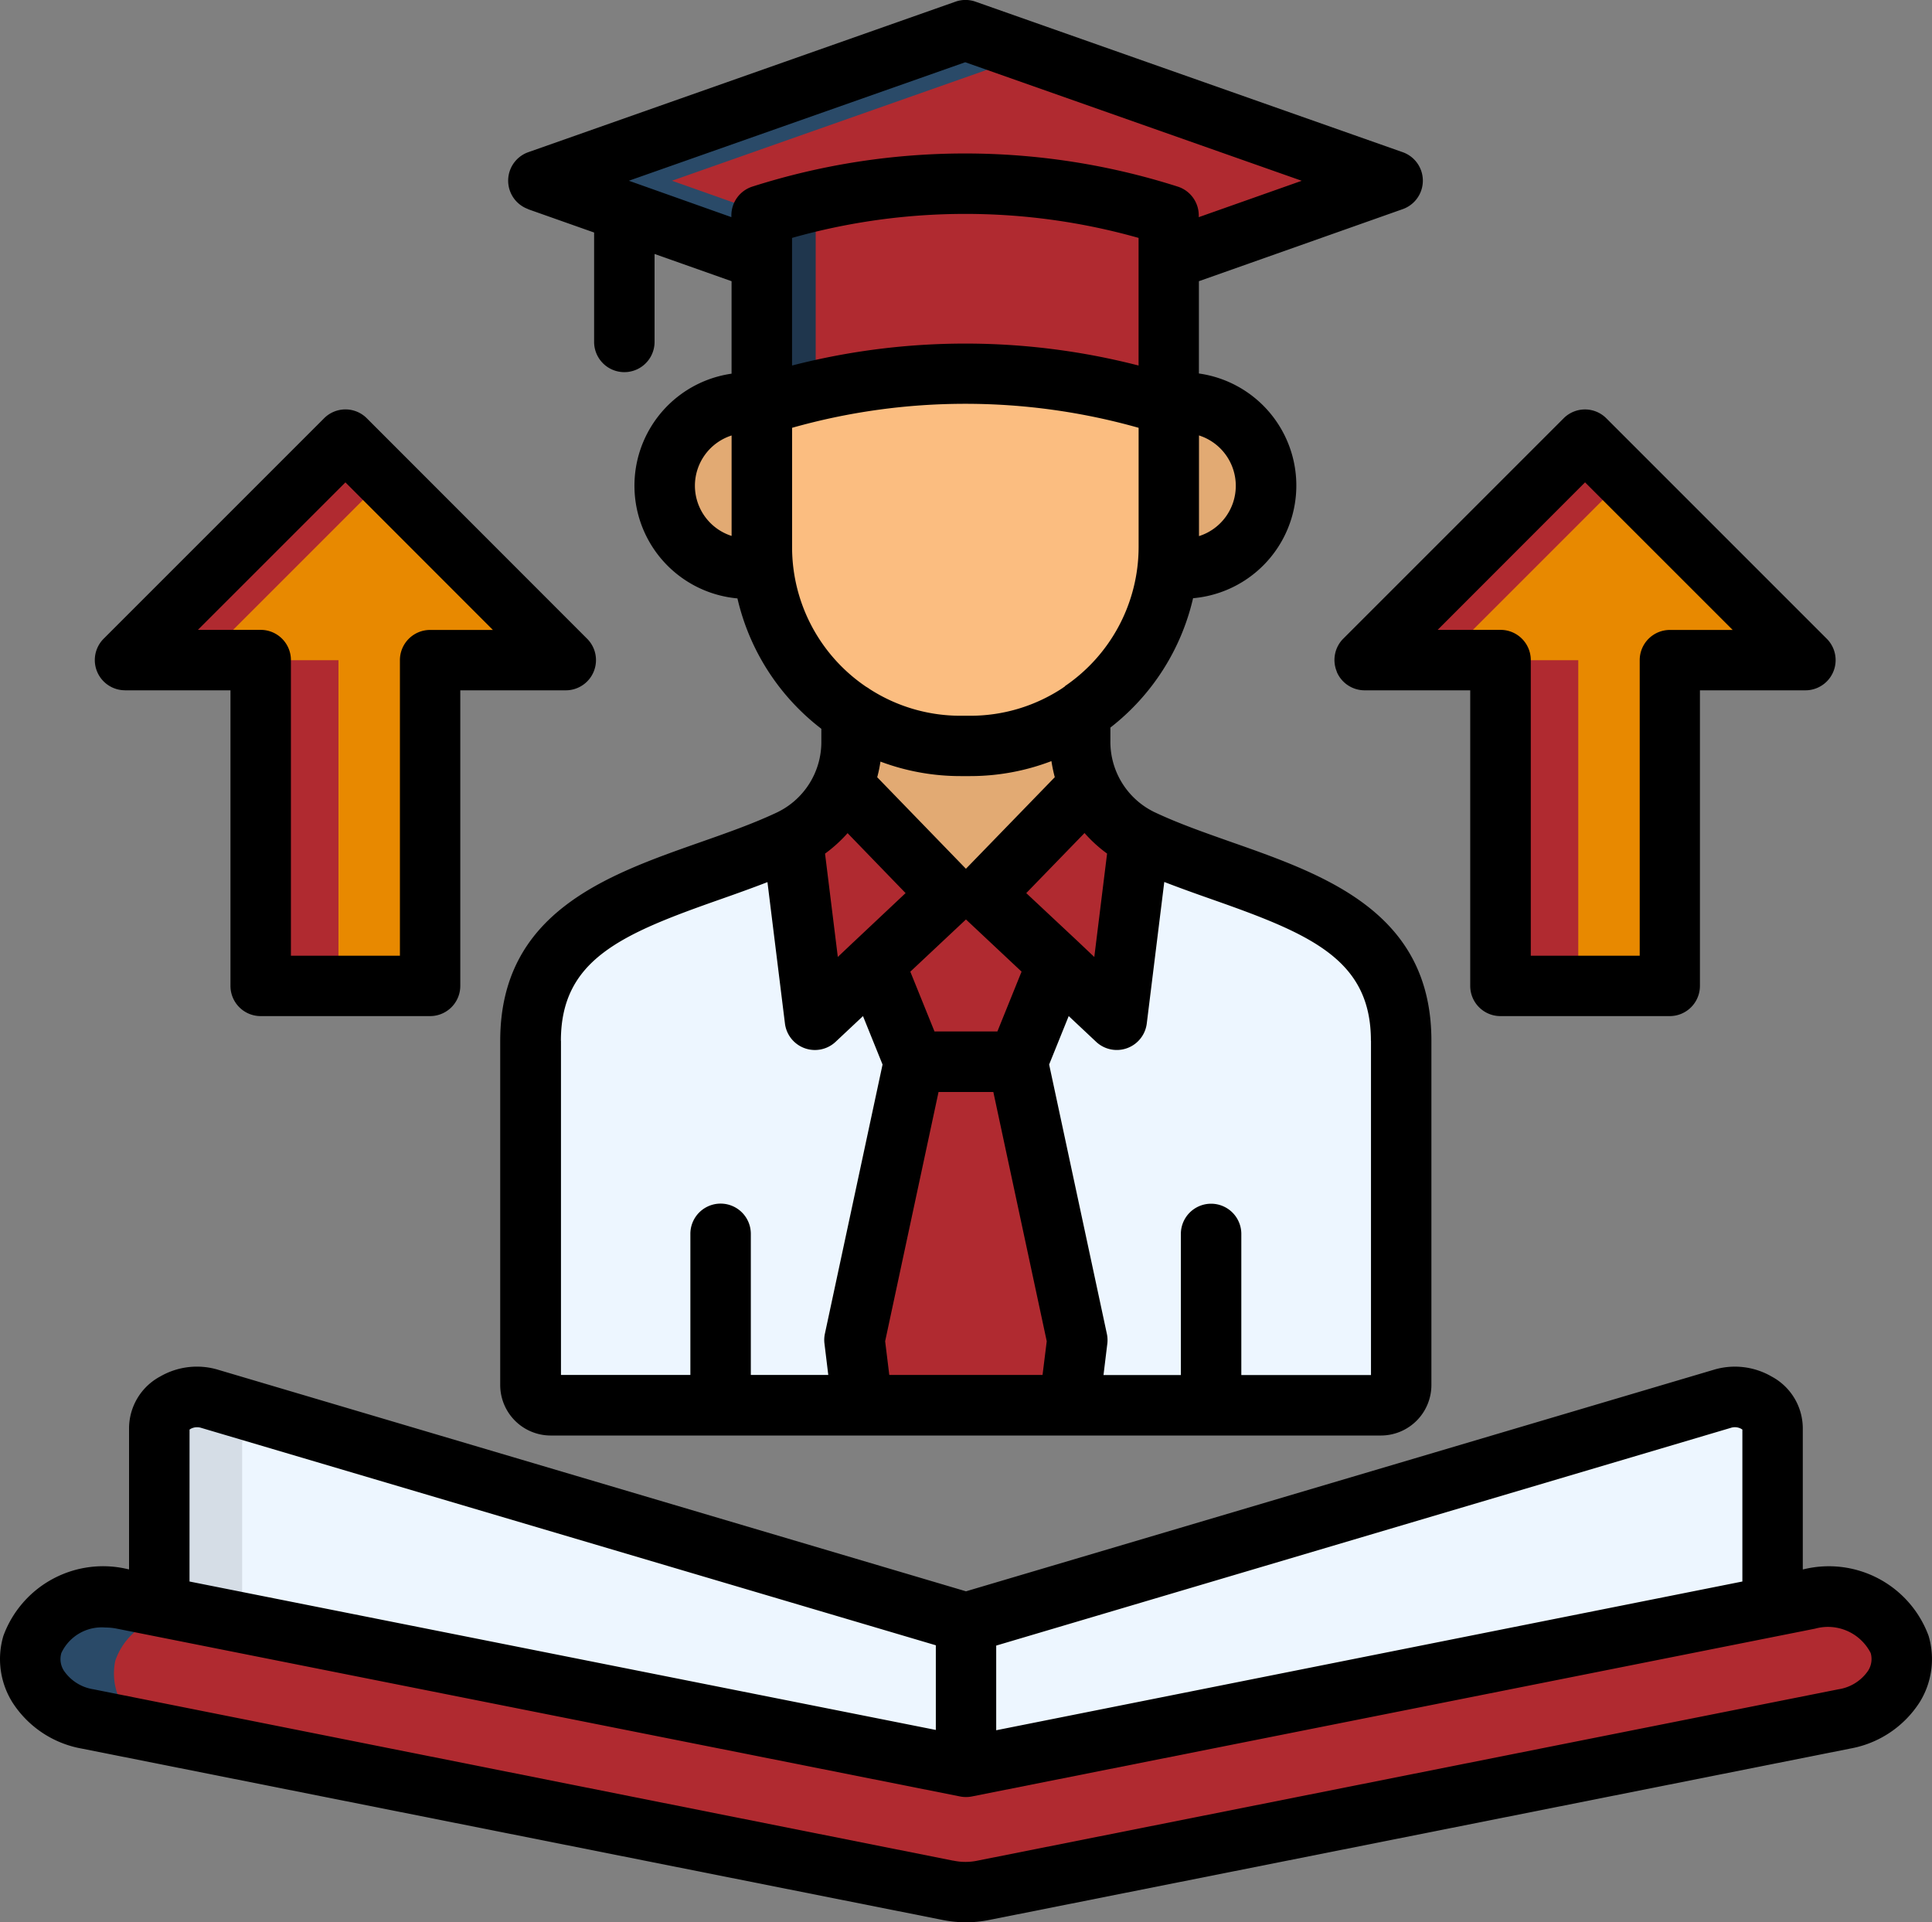 <svg xmlns="http://www.w3.org/2000/svg" width="50.658" height="50.402" viewBox="0 0 50.658 50.402">
  <rect x="0" y="0" width="50.658" height="50.402" fill="#808080" stroke="none"/>
  <g id="Reduces_financial_stress" data-name="Reduces financial stress" transform="translate(0.009 -1.283)">
    <g id="Group_19225" data-name="Group 19225" transform="translate(3.269 2.075)">
      <path id="Path_36674" data-name="Path 36674" d="M178.318,108.01h11.414a2.176,2.176,0,0,1,0,4.352H178.318a2.176,2.176,0,1,1,0-4.352Z" transform="translate(-161.99 -98.243)" fill="#e2aa73" fill-rule="evenodd"/>
      <path id="Path_36675" data-name="Path 36675" d="M149.058,174.02h5.992v2.333a2.83,2.83,0,0,0,1.663,2.613c2.809,1.309,6.753,1.615,6.753,5.251v9.024a.532.532,0,0,1-.531.531H141.171a.532.532,0,0,1-.531-.531v-9.024c0-3.637,3.945-3.942,6.753-5.251a2.826,2.826,0,0,0,1.663-2.613V174.02Z" transform="translate(-130.002 -157.722)" fill="#edf6ff" fill-rule="evenodd"/>
      <path id="Path_36676" data-name="Path 36676" d="M223.593,174.02h5.992v2.333a2.925,2.925,0,0,0,.234,1.16v2.866h-6.46v-2.866a2.925,2.925,0,0,0,.234-1.16V174.02Z" transform="translate(-204.538 -157.722)" fill="#e2aa73" fill-rule="evenodd"/>
      <path id="Path_36677" data-name="Path 36677" d="M208.51,81.192l.735.493a2.185,2.185,0,0,0,1.263.384h.43a1.646,1.646,0,0,1,1.644,1.641v3.569a5.224,5.224,0,0,1-5.21,5.207h-.253a5.224,5.224,0,0,1-5.21-5.207V83.71a1.645,1.645,0,0,1,1.641-1.641h.432a2.19,2.19,0,0,0,1.263-.384l.735-.493A2.235,2.235,0,0,1,208.51,81.192Z" transform="translate(-185.21 -73.725)" fill="#fbbd80" fill-rule="evenodd"/>
      <path id="Path_36678" data-name="Path 36678" d="M229.384,264.02l-1.36,1.845-1.563,7.293.213,1.71h5.42l.213-1.71-1.563-7.293Z" transform="translate(-207.331 -238.818)" fill="#b02a30" fill-rule="evenodd"/>
      <path id="Path_36679" data-name="Path 36679" d="M230.629,238.29l-1.77,4.391H226.14l-1.77-4.391h6.259Z" transform="translate(-205.448 -215.633)" fill="#b02a30" fill-rule="evenodd"/>
      <path id="Path_36680" data-name="Path 36680" d="M149.272,30.477a2.807,2.807,0,0,0,1.318-1.4l2.776,2.866-3.506,3.289Zm9.094,0a2.815,2.815,0,0,1-1.318-1.4l-2.776,2.866,3.506,3.289ZM153.8,9.29l11.2,3.948L153.8,17.2l-11.2-3.96Z" transform="translate(-131.768 -9.29)" fill="#b02a30" fill-rule="evenodd"/>
      <path id="Path_36681" data-name="Path 36681" d="M212.573,55.736V50.754a17.491,17.491,0,0,0-10.673,0v4.982A17.491,17.491,0,0,1,212.573,55.736Z" transform="translate(-185.201 -45.9)" fill="#b02a30" fill-rule="evenodd"/>
      <path id="Path_36682" data-name="Path 36682" d="M65.628,123.592l5.78-5.782,5.782,5.782H73.629v8.539h-4.44v-8.539Zm-32.508,0,5.78-5.782,5.781,5.782h-3.56v8.539h-4.44v-8.539Z" transform="translate(-33.12 -107.073)" fill="#e88900" fill-rule="evenodd"/>
      <path id="Path_36683" data-name="Path 36683" d="M63.381,382.336,42.23,378.658v-6.323a.767.767,0,0,1,.419-.667,1.132,1.132,0,0,1,.9-.1l19.828,5.869,19.825-5.869a1.131,1.131,0,0,1,.9.1.765.765,0,0,1,.419.667v6.323Z" transform="translate(-41.329 -335.68)" fill="#edf6ff" fill-rule="evenodd"/>
    </g>
    <path id="Path_36684" data-name="Path 36684" d="M54.64,424.634a2.016,2.016,0,0,1,2.374,1.189,1.634,1.634,0,0,1-1.448,1.955l-22.573,4.495a2.4,2.4,0,0,1-.956-.008L9.5,427.778a1.634,1.634,0,0,1-1.448-1.955,2.016,2.016,0,0,1,2.374-1.189l22.11,4.4Z" transform="translate(-7.213 -381.424)" fill="#b02a30"/>
    <path id="Path_36685" data-name="Path 36685" d="M44.4,377.439v-4.671a.762.762,0,0,1,.421-.667,1.011,1.011,0,0,1,.21-.093l-1.481-.438a1.131,1.131,0,0,0-.9.1.77.77,0,0,0-.419.667v4.671l1.209.239s0,0,0,0Z" transform="translate(-38.06 -333.605)" fill="#d5dde6" fill-rule="evenodd"/>
    <path id="Path_36686" data-name="Path 36686" d="M10.434,50.434a2.016,2.016,0,0,0-2.374,1.189,1.634,1.634,0,0,0,1.448,1.955l2.175.432a1.631,1.631,0,0,1-1.448-1.955,1.746,1.746,0,0,1,1.157-1.113,2.373,2.373,0,0,1,1.209-.079l-1.209-.239ZM27.188,15.32V14.153l.112-.033-2.469-.874L34.279,9.92,32.523,9.3l-11.2,3.947,1.47.52,1.584.561Z" transform="translate(-7.222 -7.224)" fill="#2a4a68" fill-rule="evenodd"/>
    <path id="Path_36687" data-name="Path 36687" d="M201.89,58.053v4.982a.009.009,0,0,0,.008,0l.213-.065c.4-.117.794-.224,1.192-.316V58.48l-1.3-.46Z" transform="translate(-181.924 -51.124)" fill="#1f364d" fill-rule="evenodd"/>
    <path id="Path_36688" data-name="Path 36688" d="M35.159,123.592l4.761-4.761L38.9,117.81l-5.78,5.782Zm1.522,0h2.036v8.539H36.681Zm34.727-5.782-5.78,5.782h2.039l4.761-4.761Zm-2.219,5.782h2.036v8.539H69.189Z" transform="translate(-29.851 -104.999)" fill="#b02a30" fill-rule="evenodd"/>
    <path id="Path_36689" data-name="Path 36689" d="M13.834,6.767l1.735.613v2.868a.792.792,0,1,0,1.585,0V7.942l2.019.714v2.425a2.967,2.967,0,0,0,.154,5.892,6.013,6.013,0,0,0,2.2,3.419v.314a2.048,2.048,0,0,1-1.208,1.9c-.607.283-1.271.516-1.974.763-2.455.863-5.238,1.841-5.238,5.205v9.025a1.325,1.325,0,0,0,1.323,1.323H36.2a1.325,1.325,0,0,0,1.323-1.323V28.569c0-3.364-2.782-4.342-5.238-5.205-.7-.247-1.366-.48-1.973-.763a2.048,2.048,0,0,1-1.206-1.9v-.341a6.01,6.01,0,0,0,2.168-3.392,2.966,2.966,0,0,0,.153-5.892V8.656L36.77,6.767a.792.792,0,0,0,0-1.494l-11.2-3.946a.788.788,0,0,0-.526,0l-11.2,3.946a.792.792,0,0,0,0,1.494Zm16.011,4.1a18.226,18.226,0,0,0-9.086,0V7.521a16.706,16.706,0,0,1,9.086,0ZM18.212,14.019a1.385,1.385,0,0,1,.962-1.318v2.634A1.384,1.384,0,0,1,18.212,14.019Zm7.107,11.372,1.458,1.368-.634,1.569H24.494L23.86,26.76Zm3.7-1.725-.335,2.709-.4-.379-.022-.021L26.9,24.7l1.528-1.575a3.638,3.638,0,0,0,.59.538Zm-6.637,2.308-.023.021-.4.379-.335-2.709a3.728,3.728,0,0,0,.591-.537L23.736,24.7Zm-7.684,2.6c0-2.133,1.588-2.8,4.178-3.71.41-.144.827-.293,1.238-.452l.459,3.71A.792.792,0,0,0,21.9,28.6l.719-.675.513,1.27-1.511,7.054a.783.783,0,0,0-.012.263l.1.822H19.678v-3.7a.792.792,0,1,0-1.585,0v3.7H14.7V28.569Zm8.611,8.763L23.2,36.45l1.4-6.535h1.437l1.4,6.535-.11.884H23.308Zm12.63-8.763v8.763h-3.4v-3.7a.792.792,0,1,0-1.585,0v3.7H28.925l.1-.82a.79.79,0,0,0-.012-.264L27.5,29.194l.513-1.27.719.675a.792.792,0,0,0,1.328-.481l.459-3.71c.411.159.828.308,1.238.452,2.593.91,4.18,1.577,4.18,3.71Zm-8.292-6.912-2.329,2.4-2.326-2.4a3.537,3.537,0,0,0,.085-.41,5.964,5.964,0,0,0,2.1.38h.252a5.958,5.958,0,0,0,2.131-.393A3.959,3.959,0,0,0,27.647,21.657Zm.265-2.379a.681.681,0,0,0-.062.042,4.384,4.384,0,0,1-2.42.725h-.252a4.391,4.391,0,0,1-2.384-.7.778.778,0,0,0-.09-.058,4.418,4.418,0,0,1-1.944-3.659V12.5a16.706,16.706,0,0,1,9.086,0v3.123a4.419,4.419,0,0,1-1.933,3.651Zm4.482-5.259a1.383,1.383,0,0,1-.965,1.316V12.7A1.386,1.386,0,0,1,32.394,14.019ZM25.3,2.915l8.823,3.108-2.7.954V6.93a.792.792,0,0,0-.556-.756,18.338,18.338,0,0,0-11.144,0,.792.792,0,0,0-.555.756v.046L16.48,6.022Zm9.74,15.979a.792.792,0,0,0,.732.489h2.769v7.75a.792.792,0,0,0,.792.792h4.439a.792.792,0,0,0,.792-.792v-7.75h2.766a.792.792,0,0,0,.56-1.352l-5.78-5.78a.791.791,0,0,0-1.12,0l-5.78,5.78A.791.791,0,0,0,35.043,18.894Zm6.512-4.964L45.423,17.8H43.777a.792.792,0,0,0-.792.792v7.75H40.129V18.59a.792.792,0,0,0-.792-.792H37.687ZM3.268,19.383H6.034v7.75a.792.792,0,0,0,.792.792h4.442a.792.792,0,0,0,.792-.792v-7.75h2.766a.792.792,0,0,0,.56-1.352L9.609,12.25a.791.791,0,0,0-1.12,0l-5.78,5.78a.792.792,0,0,0,.559,1.352Zm5.78-5.452L12.915,17.8H11.269a.792.792,0,0,0-.792.792v7.75H7.619V18.59a.792.792,0,0,0-.792-.792H5.18ZM50.561,44.178a2.787,2.787,0,0,0-3.288-1.746l-.012,0V38.726a1.544,1.544,0,0,0-.816-1.35A1.921,1.921,0,0,0,44.92,37.2l-19.6,5.807L5.717,37.2a1.925,1.925,0,0,0-1.525.174,1.545,1.545,0,0,0-.817,1.35v3.707l-.012,0A2.784,2.784,0,0,0,.079,44.177,2.143,2.143,0,0,0,.311,45.91a2.728,2.728,0,0,0,1.82,1.22l22.535,4.486a3.143,3.143,0,0,0,.655.069,3.029,3.029,0,0,0,.613-.062L48.506,47.13a2.734,2.734,0,0,0,1.823-1.22A2.145,2.145,0,0,0,50.561,44.178Zm-5.19-5.456a.345.345,0,0,1,.281.028l.025.016V42.75l-19.565,3.9v-2.22Zm-40.41.044a.282.282,0,0,1,.025-.016.351.351,0,0,1,.282-.028l19.261,5.7v2.22L4.96,42.75ZM48.973,45.09a1.149,1.149,0,0,1-.777.486L25.62,50.069a1.512,1.512,0,0,1-.628,0l-.01,0L2.442,45.576a1.149,1.149,0,0,1-.774-.485.563.563,0,0,1-.068-.467,1.169,1.169,0,0,1,1.154-.668,1.567,1.567,0,0,1,.3.03l22.111,4.4a.8.8,0,0,0,.31,0l22.109-4.4a1.259,1.259,0,0,1,1.457.639.567.567,0,0,1-.068.465Z" transform="translate(0)"/>
  </g>
</svg>
